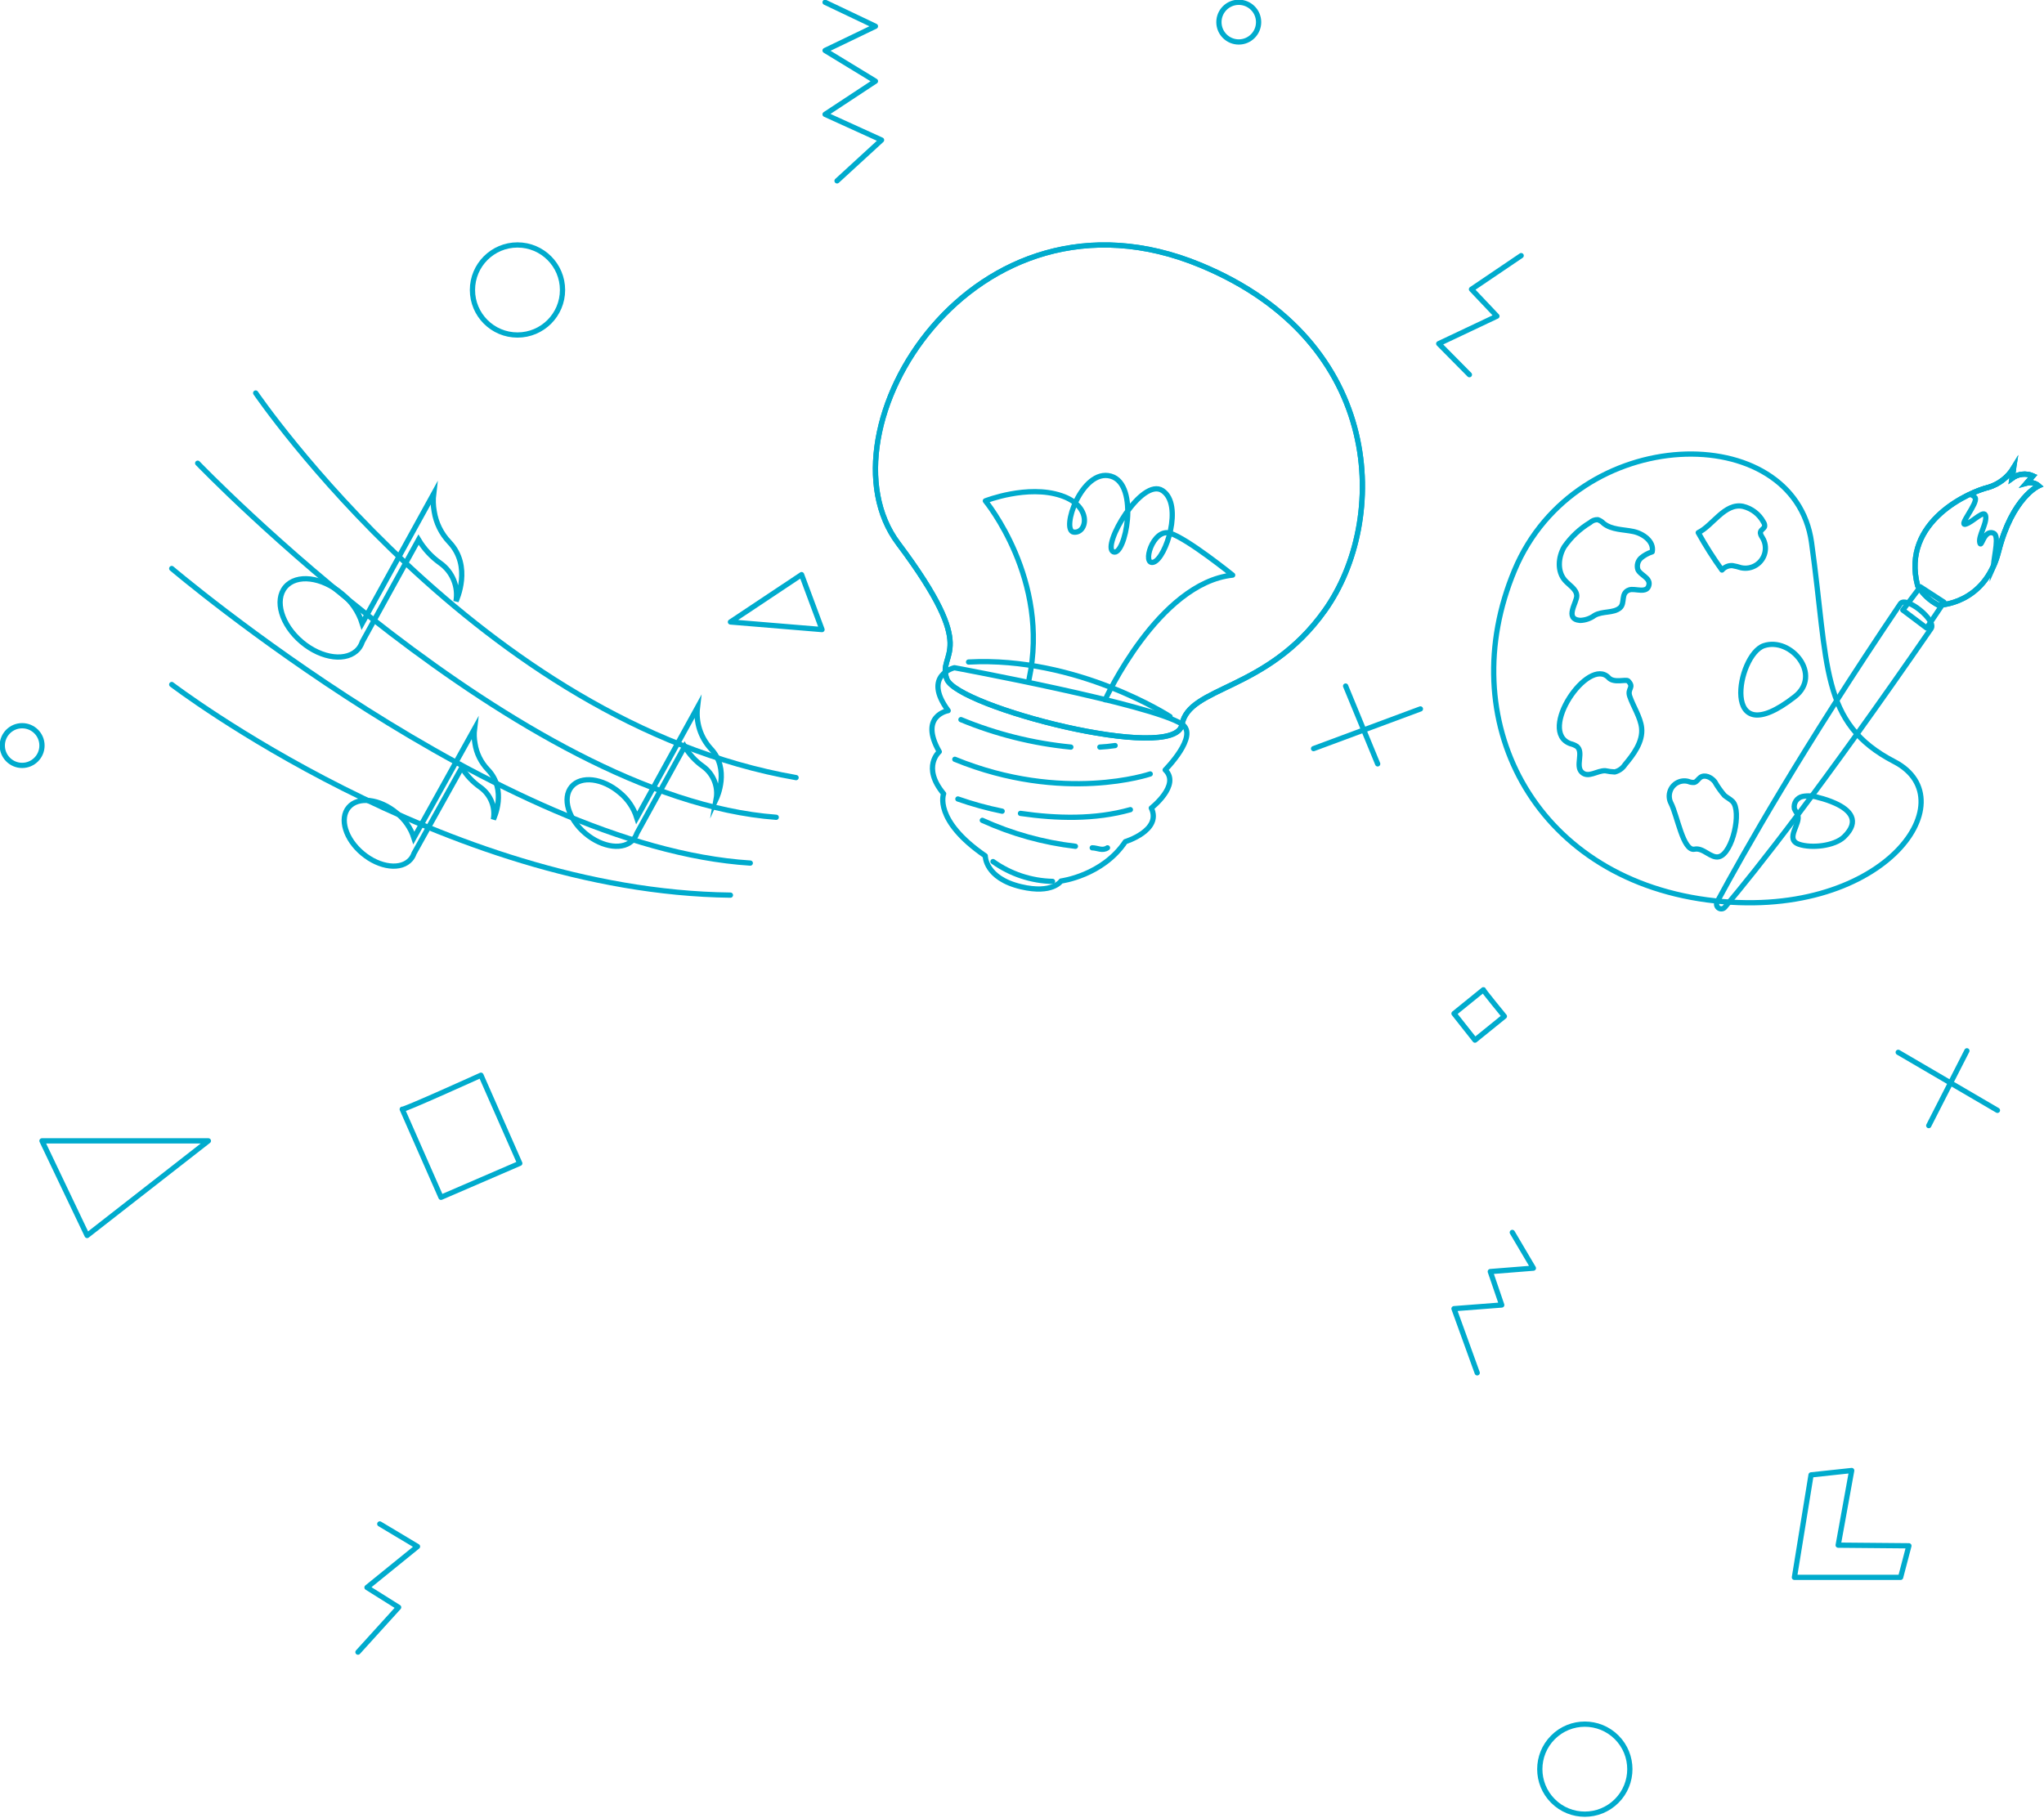 <svg width="1339" height="1191" xmlns="http://www.w3.org/2000/svg" xmlns:xlink="http://www.w3.org/1999/xlink" xml:space="preserve" overflow="hidden"><g transform="translate(-1581 -627)"><path d="M1638.07 1436.5 1608.5 1374.5 1717.5 1374.5 1638.07 1436.5Z" stroke="#00ABCD" stroke-width="3.438" stroke-linecap="round" stroke-linejoin="round" stroke-miterlimit="10" fill="none" fill-rule="evenodd"/><path d="M2106.1 1003.5 2119.5 1039.5 2059.5 1034.52 2106.1 1003.5Z" stroke="#00ABCD" stroke-width="3.438" stroke-linecap="round" stroke-linejoin="round" stroke-miterlimit="10" fill="none" fill-rule="evenodd"/><path d="M2121.5 628.5 2154.49 644.205 2121.5 660.082 2154.49 680.176 2121.5 701.917 2158.5 718.754 2129.34 745.5" stroke="#00ABCD" stroke-width="3.438" stroke-linecap="round" stroke-linejoin="round" stroke-miterlimit="10" fill="none" fill-rule="evenodd"/><path d="M2767.4 1593.36 2756.5 1660.5 2826.07 1660.5 2831.5 1639.82 2785.17 1639.41 2794.02 1590.5 2767.4 1593.36Z" stroke="#00ABCD" stroke-width="3.438" stroke-linecap="round" stroke-linejoin="round" stroke-miterlimit="10" fill="none" fill-rule="evenodd"/><path d="M2640.05 1765.32C2651.57 1776.84 2651.57 1795.51 2640.05 1807.03 2628.53 1818.55 2609.86 1818.55 2598.34 1807.03 2586.82 1795.51 2586.82 1776.84 2598.34 1765.32 2609.86 1753.8 2628.53 1753.8 2640.05 1765.32Z" stroke="#00ABCD" stroke-width="3.438" stroke-linecap="round" stroke-linejoin="round" stroke-miterlimit="10" fill="none" fill-rule="evenodd"/><path d="M1949.5 817C1949.5 833.293 1936.29 846.501 1920 846.501 1903.71 846.501 1890.5 833.293 1890.5 817 1890.5 800.708 1903.71 787.5 1920 787.5 1936.29 787.5 1949.5 800.708 1949.5 817Z" stroke="#00ABCD" stroke-width="3.438" stroke-linecap="round" stroke-linejoin="round" stroke-miterlimit="10" fill="none" fill-rule="evenodd"/><path d="M2824.5 1316.5 2889.5 1354.5" stroke="#00ABCD" stroke-width="3.438" stroke-linecap="round" stroke-linejoin="round" stroke-miterlimit="10" fill="none" fill-rule="evenodd"/><path d="M2869.5 1315.5 2844.5 1364.5" stroke="#00ABCD" stroke-width="3.438" stroke-linecap="round" stroke-linejoin="round" stroke-miterlimit="10" fill="none" fill-rule="evenodd"/><path d="M2511.5 1091.5 2441.5 1117.5" stroke="#00ABCD" stroke-width="3.438" stroke-linecap="round" stroke-linejoin="round" stroke-miterlimit="10" fill="none" fill-rule="evenodd"/><path d="M2483.5 1127.5 2462.5 1076.5" stroke="#00ABCD" stroke-width="3.438" stroke-linecap="round" stroke-linejoin="round" stroke-miterlimit="10" fill="none" fill-rule="evenodd"/><path d="M1844.5 1353.78C1844.02 1355.09 1896.07 1331.5 1896.07 1331.5L1921.5 1389.22 1869.9 1411.5Z" stroke="#00ABCD" stroke-width="3.438" stroke-linecap="round" stroke-linejoin="round" stroke-miterlimit="10" fill="none" fill-rule="evenodd"/><path d="M2552.76 1275.5C2552.21 1275.5 2566.5 1292.91 2566.5 1292.91L2547.24 1308.5 2533.5 1291.1Z" stroke="#00ABCD" stroke-width="3.438" stroke-linecap="round" stroke-linejoin="round" stroke-miterlimit="10" fill="none" fill-rule="evenodd"/><path d="M1608.5 1115.5C1608.5 1122.68 1602.68 1128.5 1595.5 1128.5 1588.32 1128.5 1582.5 1122.68 1582.5 1115.5 1582.5 1108.32 1588.32 1102.5 1595.5 1102.5 1602.66 1102.48 1608.48 1108.27 1608.5 1115.43 1608.5 1115.45 1608.5 1115.48 1608.5 1115.5Z" stroke="#00ABCD" stroke-width="3.438" stroke-linecap="round" stroke-linejoin="round" stroke-miterlimit="10" fill="none" fill-rule="evenodd"/><path d="M2405.5 641.466C2405.52 648.646 2399.71 654.482 2392.53 654.5 2385.35 654.519 2379.52 648.714 2379.5 641.534 2379.48 634.354 2385.29 628.519 2392.47 628.5 2392.48 628.5 2392.49 628.5 2392.5 628.5 2399.67 628.5 2405.48 634.3 2405.5 641.466Z" stroke="#00ABCD" stroke-width="3.438" stroke-linecap="round" stroke-linejoin="round" stroke-miterlimit="10" fill="none" fill-rule="evenodd"/><path d="M2571.69 1434.5 2585.5 1457.91 2557.28 1460.15 2564.77 1482.05 2533.5 1484.46 2548.7 1526.5" stroke="#00ABCD" stroke-width="3.438" stroke-linecap="round" stroke-linejoin="round" stroke-miterlimit="10" fill="none" fill-rule="evenodd"/><path d="M1829.79 1625.5 1854.5 1640.29 1821.42 1667.12 1842.14 1680.13 1815.5 1709.5" stroke="#00ABCD" stroke-width="3.438" stroke-linecap="round" stroke-linejoin="round" stroke-miterlimit="10" fill="none" fill-rule="evenodd"/><path d="M2543.59 872.5 2523.5 852.179 2561.62 834.15 2544.95 816.531 2577.5 794.5" stroke="#00ABCD" stroke-width="3.438" stroke-linecap="round" stroke-linejoin="round" stroke-miterlimit="10" fill="none" fill-rule="evenodd"/><path d="M1748.5 884.5C1748.5 884.5 1895.41 1100.35 2102.5 1136.5" stroke="#00ABCD" stroke-width="3.438" stroke-linecap="round" stroke-linejoin="round" stroke-miterlimit="10" fill="none" fill-rule="evenodd"/><path d="M1710.5 930.5C1710.5 930.5 1921.54 1150.1 2089.5 1162.5" stroke="#00ABCD" stroke-width="3.438" stroke-linecap="round" stroke-linejoin="round" stroke-miterlimit="10" fill="none" fill-rule="evenodd"/><path d="M1693.5 999.5C1693.5 999.5 1908.69 1182.18 2072.5 1192.5" stroke="#00ABCD" stroke-width="3.438" stroke-linecap="round" stroke-linejoin="round" stroke-miterlimit="10" fill="none" fill-rule="evenodd"/><path d="M1693.5 1075.5C1693.5 1075.5 1871.39 1211.24 2059.5 1213.5" stroke="#00ABCD" stroke-width="3.438" stroke-linecap="round" stroke-linejoin="round" stroke-miterlimit="10" fill="none" fill-rule="evenodd"/><path d="M1875.33 982.197C1870.05 976.642 1866.6 969.6 1865.43 962.017 1864.74 958.217 1864.62 954.334 1865.08 950.5L1865.08 950.5 1818.26 1035.45C1815.85 1027.84 1811.27 1021.11 1805.07 1016.09 1791.85 1004.92 1775.21 1002.89 1767.91 1011.62 1760.61 1020.36 1765.41 1036.44 1778.63 1047.62 1791.85 1058.79 1808.5 1060.78 1815.83 1052.09 1816.94 1050.73 1817.79 1049.18 1818.33 1047.51L1855.19 980.581C1858.81 986.658 1863.66 991.905 1869.43 995.982 1877.39 1001.65 1881.39 1011.4 1879.71 1021.04 1880.09 1019.91 1890.4 998.045 1875.33 982.197Z" stroke="#00ABCD" stroke-width="3.438" stroke-miterlimit="8" fill="none" fill-rule="evenodd"/><path d="M1900.56 1131.24C1896.06 1126.54 1893.13 1120.58 1892.16 1114.17 1891.57 1110.98 1891.46 1107.72 1891.85 1104.5L1891.85 1104.5 1852.14 1175.98C1850.1 1169.59 1846.21 1163.94 1840.95 1159.73 1829.74 1150.33 1815.59 1148.66 1809.4 1155.97 1803.2 1163.28 1807.26 1176.8 1818.52 1186.19 1829.77 1195.59 1843.88 1197.26 1850.07 1189.95 1851.02 1188.82 1851.74 1187.52 1852.21 1186.13L1883.52 1129.91C1886.6 1135.01 1890.73 1139.41 1895.64 1142.82 1902.35 1147.62 1905.68 1155.82 1904.21 1163.89 1904.62 1162.94 1913.36 1144.56 1900.56 1131.24Z" stroke="#00ABCD" stroke-width="3.438" stroke-miterlimit="8" fill="none" fill-rule="evenodd"/><path d="M2046.56 1117.46C2039.92 1110.17 2036.75 1100.33 2037.9 1090.5L2037.9 1090.5 1998.14 1162.79C1996.1 1156.3 1992.2 1150.56 1986.93 1146.3 1975.72 1136.79 1961.59 1135.1 1955.39 1142.49 1949.2 1149.89 1953.26 1163.62 1964.51 1173.09 1975.75 1182.56 1989.85 1184.32 1996.04 1176.89 1996.99 1175.75 1997.71 1174.43 1998.18 1173.02L2029.51 1116.12C2032.56 1121.29 2036.67 1125.74 2041.58 1129.18 2048.29 1134.04 2051.63 1142.33 2050.18 1150.51 2050.62 1149.55 2059.36 1130.91 2046.56 1117.46Z" stroke="#00ABCD" stroke-width="3.438" stroke-miterlimit="8" fill="none" fill-rule="evenodd"/><path d="M2573.14 1000.65C2532.47 1097.98 2585.17 1201.42 2699.27 1216.61 2813.37 1231.8 2870.92 1151.44 2821.96 1126.05 2773.01 1100.67 2778.99 1063.33 2767.71 982.391 2756.44 901.449 2613.74 903.447 2573.14 1000.65ZM2756.64 1083.55C2707.45 1121.92 2718.83 1056 2736.5 1050.07 2754.17 1044.15 2775.14 1069.22 2756.64 1083.55Z" stroke="#00ABCD" stroke-width="3.438" stroke-linecap="round" stroke-linejoin="round" stroke-miterlimit="10" fill="none" fill-rule="evenodd"/><path d="M2722.84 958.772C2710.84 956.293 2702.98 971.442 2693.5 975.987 2698.19 984.459 2703.38 992.645 2709.05 1000.5 2710.76 998.499 2713.32 997.426 2715.94 997.608 2717.84 997.929 2719.7 998.389 2721.53 998.985 2728.61 1000.55 2735.62 996.083 2737.19 989.01 2737.92 985.734 2737.36 982.306 2735.63 979.43 2734.87 978.19 2733.91 976.813 2734.32 975.436 2734.73 974.059 2736.56 973.301 2736.97 971.993 2737.11 970.983 2736.85 969.959 2736.25 969.135 2733.47 963.926 2728.59 960.154 2722.84 958.772Z" stroke="#00ABCD" stroke-width="3.438" stroke-linecap="round" stroke-linejoin="round" stroke-miterlimit="10" fill="none" fill-rule="evenodd"/><path d="M2650.84 975.219C2644.23 973.864 2636.83 974.177 2631.53 969.972 2630.47 968.843 2629.14 967.996 2627.68 967.504 2625.83 967.442 2624.02 968.116 2622.66 969.381 2615.95 973.421 2610.17 978.845 2605.69 985.298 2601.7 992.04 2601.01 1001.39 2606.17 1007.26 2609.03 1010.49 2613.61 1012.89 2613.92 1017.2 2614.23 1021.51 2605.45 1032.6 2616.08 1033.5 2619.5 1033.41 2622.82 1032.27 2625.58 1030.23 2630.74 1027.24 2637.93 1028.91 2642.2 1025.3 2645.85 1022.14 2642.37 1015.6 2648.26 1013.52 2652.04 1012.16 2660.23 1016.44 2661.26 1010.04 2661.95 1005.45 2655.52 1003.82 2653.97 1000.24 2653.07 997.495 2653.88 994.474 2656.03 992.561 2658.18 990.762 2660.66 989.405 2663.33 988.564 2664.74 981.718 2657.3 976.54 2650.84 975.219Z" stroke="#00ABCD" stroke-width="3.438" stroke-linecap="round" stroke-linejoin="round" stroke-miterlimit="10" fill="none" fill-rule="evenodd"/><path d="M2647.52 1073.11C2646.04 1071.94 2638.23 1074.73 2634.85 1071.08 2621.57 1056.76 2587.74 1106.36 2609.77 1114.28 2611.28 1114.64 2612.73 1115.25 2614.03 1116.1 2618.61 1119.92 2612.9 1128.73 2617.16 1132.9 2621.43 1137.06 2627.25 1131.76 2632.65 1132 2634.68 1132.44 2636.74 1132.7 2638.81 1132.79 2641.58 1132.1 2643.98 1130.38 2645.52 1127.98 2651.03 1121.4 2657.39 1113.04 2656.4 1103.88 2655.67 1097 2650.79 1089.67 2648.62 1083.23 2646.83 1077.93 2651.92 1077.62 2647.52 1073.11Z" stroke="#00ABCD" stroke-width="3.438" stroke-linecap="round" stroke-linejoin="round" stroke-miterlimit="10" fill="none" fill-rule="evenodd"/><path d="M2710.65 1148.16C2708.26 1145.38 2706.14 1142.38 2704.33 1139.19 2702.09 1136.33 2697.8 1134.22 2694.84 1136.4 2693.47 1137.4 2692.61 1139.19 2690.96 1139.64 2689.62 1139.77 2688.27 1139.56 2687.04 1139.02 2681.75 1137.57 2676.29 1140.7 2674.85 1146.02 2674.19 1148.45 2674.47 1151.04 2675.64 1153.27 2679.83 1161.41 2683.54 1184.91 2691.06 1183.4 2696.87 1182.19 2701.82 1189.71 2707.14 1188.33 2715.97 1186.09 2722.16 1158.59 2716.04 1152.2 2714.5 1150.58 2712.33 1149.65 2710.65 1148.16Z" stroke="#00ABCD" stroke-width="3.438" stroke-linecap="round" stroke-linejoin="round" stroke-miterlimit="10" fill="none" fill-rule="evenodd"/><path d="M2783.36 1153.36C2779.83 1151.77 2776.15 1150.52 2772.37 1149.6 2768.99 1148.46 2765.36 1148.2 2761.84 1148.85 2758.15 1149.66 2755.78 1153.19 2756.47 1156.84 2756.97 1158.36 2758.16 1159.6 2758.69 1161.08 2760.72 1166.76 2749.98 1176.89 2759.49 1180.17 2767.57 1182.92 2782.55 1181.44 2788.98 1175.38 2799.96 1164.77 2792.7 1157.63 2783.36 1153.36Z" stroke="#00ABCD" stroke-width="3.438" stroke-linecap="round" stroke-linejoin="round" stroke-miterlimit="10" fill="none" fill-rule="evenodd"/><path d="M2827.5 1026.73 2839 1011.5 2854.5 1021.57 2843.13 1038.5 2827.5 1026.73Z" stroke="#00ABCD" stroke-width="3.438" stroke-linecap="round" stroke-linejoin="round" stroke-miterlimit="10" fill="none" fill-rule="evenodd"/><path d="M2825.95 1022.53C2761.63 1117.7 2723.39 1185.47 2705.9 1217.89 2705.06 1219.38 2705.59 1221.27 2707.07 1222.1 2708.4 1222.85 2710.07 1222.52 2711.01 1221.33 2731.59 1196.94 2773.6 1143.95 2846.01 1038.88 2849.89 1033.56 2829.62 1017.28 2825.95 1022.53Z" stroke="#00ABCD" stroke-width="3.438" stroke-miterlimit="8" fill="none" fill-rule="evenodd"/><path d="M2837.22 1010.79C2840.49 1016.19 2845.18 1020.58 2850.78 1023.5 2850.78 1023.5 2881.18 1023.5 2890.18 988.166 2899.17 952.832 2916.5 945.278 2916.5 945.278 2914.3 943.428 2911.35 942.761 2908.57 943.493L2912.79 938.788C2908.27 936.804 2903.02 937.407 2899.06 940.368L2900.13 933.5C2896.42 939.68 2890.53 944.248 2883.62 946.308 2872.71 948.746 2826.03 968.079 2837.22 1010.79Z" stroke="#00ABCD" stroke-width="3.438" stroke-miterlimit="8" fill="none" fill-rule="evenodd"/><path d="M2890.26 988.543C2889.4 991.956 2888.25 995.287 2886.81 998.5 2887.47 989.857 2890.92 977.755 2886.81 976.269 2880.44 973.918 2878.95 986.849 2877.95 982.526 2876.95 978.205 2882.5 970.322 2881.81 965.239 2881.12 960.157 2873.37 969.215 2868.57 970.46 2863.78 971.705 2876.68 956.907 2874.95 953.173 2874.09 952.046 2872.88 951.242 2871.5 950.891 2875.34 948.972 2879.36 947.454 2883.5 946.362 2890.44 944.296 2896.35 939.709 2900.09 933.5L2899.02 940.415C2903 937.434 2908.26 936.827 2912.81 938.824L2908.57 943.596C2911.34 942.813 2914.32 943.475 2916.5 945.359 2916.5 945.359 2899.3 952.966 2890.26 988.543Z" stroke="#00ABCD" stroke-width="3.438" stroke-miterlimit="8" fill="none" fill-rule="evenodd"/><path d="M2837.22 1010.79C2840.49 1016.19 2845.18 1020.58 2850.78 1023.5 2850.78 1023.5 2881.18 1023.5 2890.18 988.166 2899.17 952.832 2916.5 945.278 2916.5 945.278 2914.3 943.428 2911.35 942.761 2908.57 943.493L2912.79 938.788C2908.27 936.804 2903.02 937.407 2899.06 940.368L2900.13 933.5C2896.42 939.68 2890.53 944.248 2883.62 946.308 2872.71 948.746 2826.03 968.079 2837.22 1010.79Z" stroke="#00ABCD" stroke-width="3.438" stroke-linecap="round" stroke-linejoin="round" stroke-miterlimit="10" fill="none" fill-rule="evenodd"/><path d="M2206.21 1064.5C2206.21 1064.5 2184.99 1069.43 2202.15 1092.61 2202.15 1092.61 2182.76 1095.81 2196.31 1119.51 2196.31 1119.51 2184.58 1129.47 2199.16 1147.07 2199.16 1147.07 2192.28 1164.29 2226.43 1187.75 2226.43 1187.75 2226.19 1202.39 2249.85 1208 2270.49 1212.89 2276.09 1204.25 2276.09 1204.25 2276.09 1204.25 2303.26 1200.8 2318.19 1178.45 2318.19 1178.45 2342.26 1171.11 2335.21 1156.44 2335.21 1156.44 2354.61 1141.28 2344.29 1131.46 2344.29 1131.46 2366.58 1108.97 2355.33 1101.49 2335.59 1088.44 2206.21 1064.5 2206.21 1064.5Z" stroke="#00ABCD" stroke-width="3.438" stroke-linecap="round" stroke-linejoin="round" stroke-miterlimit="10" fill="none" fill-rule="evenodd"/><path d="M2367.53 800.747C2489 851.146 2490.55 968.48 2448.86 1027.03 2410.98 1080.35 2359.75 1076.33 2355.27 1101.84 2350.8 1127.34 2207.91 1090.18 2201.26 1071.93 2194.62 1053.67 2224.26 1056.15 2169.38 982.989 2114.49 909.831 2218.37 738.865 2367.53 800.747Z" stroke="#00ABCD" stroke-width="3.438" stroke-miterlimit="8" fill="none" fill-rule="evenodd"/><path d="M2367.53 800.747C2489 851.146 2490.55 968.48 2448.86 1027.03 2410.98 1080.35 2359.75 1076.33 2355.27 1101.84 2350.8 1127.34 2207.91 1090.18 2201.26 1071.93 2194.62 1053.67 2224.26 1056.15 2169.38 982.989 2114.49 909.831 2218.37 738.865 2367.53 800.747Z" stroke="#00ABCD" stroke-width="3.438" stroke-linecap="round" stroke-linejoin="round" stroke-miterlimit="10" fill="none" fill-rule="evenodd"/><path d="M2334.5 1134.1C2334.5 1134.1 2277.74 1153.61 2206.5 1124.5" stroke="#00ABCD" stroke-width="3.438" stroke-linecap="round" stroke-linejoin="round" stroke-miterlimit="10" fill="none" fill-rule="evenodd"/><path d="M2301.5 1116.5C2304.86 1116.32 2308.2 1115.99 2311.5 1115.5" stroke="#00ABCD" stroke-width="3.438" stroke-linecap="round" stroke-linejoin="round" stroke-miterlimit="10" fill="none" fill-rule="evenodd"/><path d="M2210.5 1098.5C2233.42 1108 2257.7 1114.07 2282.5 1116.5" stroke="#00ABCD" stroke-width="3.438" stroke-linecap="round" stroke-linejoin="round" stroke-miterlimit="10" fill="none" fill-rule="evenodd"/><path d="M2249.5 1159.95C2273.23 1163.39 2298.39 1164.05 2321.5 1157.5" stroke="#00ABCD" stroke-width="3.438" stroke-linecap="round" stroke-linejoin="round" stroke-miterlimit="10" fill="none" fill-rule="evenodd"/><path d="M2208.5 1150.5C2217.98 1153.82 2227.66 1156.49 2237.5 1158.5" stroke="#00ABCD" stroke-width="3.438" stroke-linecap="round" stroke-linejoin="round" stroke-miterlimit="10" fill="none" fill-rule="evenodd"/><path d="M2285.5 1181.5C2264.45 1179.05 2243.89 1173.32 2224.5 1164.5" stroke="#00ABCD" stroke-width="3.438" stroke-linecap="round" stroke-linejoin="round" stroke-miterlimit="10" fill="none" fill-rule="evenodd"/><path d="M2306.5 1182.5C2303.19 1184.76 2299.85 1182.5 2296.5 1182.5" stroke="#00ABCD" stroke-width="3.438" stroke-linecap="round" stroke-linejoin="round" stroke-miterlimit="10" fill="none" fill-rule="evenodd"/><path d="M2231.5 1191.5C2242.92 1199.65 2256.5 1204.18 2270.5 1204.5" stroke="#00ABCD" stroke-width="3.438" stroke-linecap="round" stroke-linejoin="round" stroke-miterlimit="10" fill="none" fill-rule="evenodd"/><path d="M2347.5 1096.5C2347.5 1096.5 2286.66 1056.94 2215.5 1060.76" stroke="#00ABCD" stroke-width="3.438" stroke-linecap="round" stroke-linejoin="round" stroke-miterlimit="10" fill="none" fill-rule="evenodd"/><path d="M2304.98 1085.5C2304.98 1085.5 2339.84 1008.98 2388.5 1003.81 2388.5 1003.81 2359.03 979.958 2347.55 976.368 2336.07 972.779 2328.77 998.008 2336.79 995.316 2344.8 992.624 2356.25 957.628 2342.58 948.481 2328.9 939.335 2302.51 984.824 2310.29 988.552 2318.07 992.279 2327.77 944.409 2308.72 938.99 2289.66 933.572 2275.54 974.85 2284.49 975.678 2293.43 976.506 2296.52 958.421 2276.16 951.726 2254.12 944.305 2226.5 955.177 2226.5 955.177 2226.5 955.177 2269.17 1006.67 2255.08 1072.25" stroke="#00ABCD" stroke-width="3.438" stroke-linecap="round" stroke-linejoin="round" stroke-miterlimit="10" fill="none" fill-rule="evenodd"/></g></svg>
